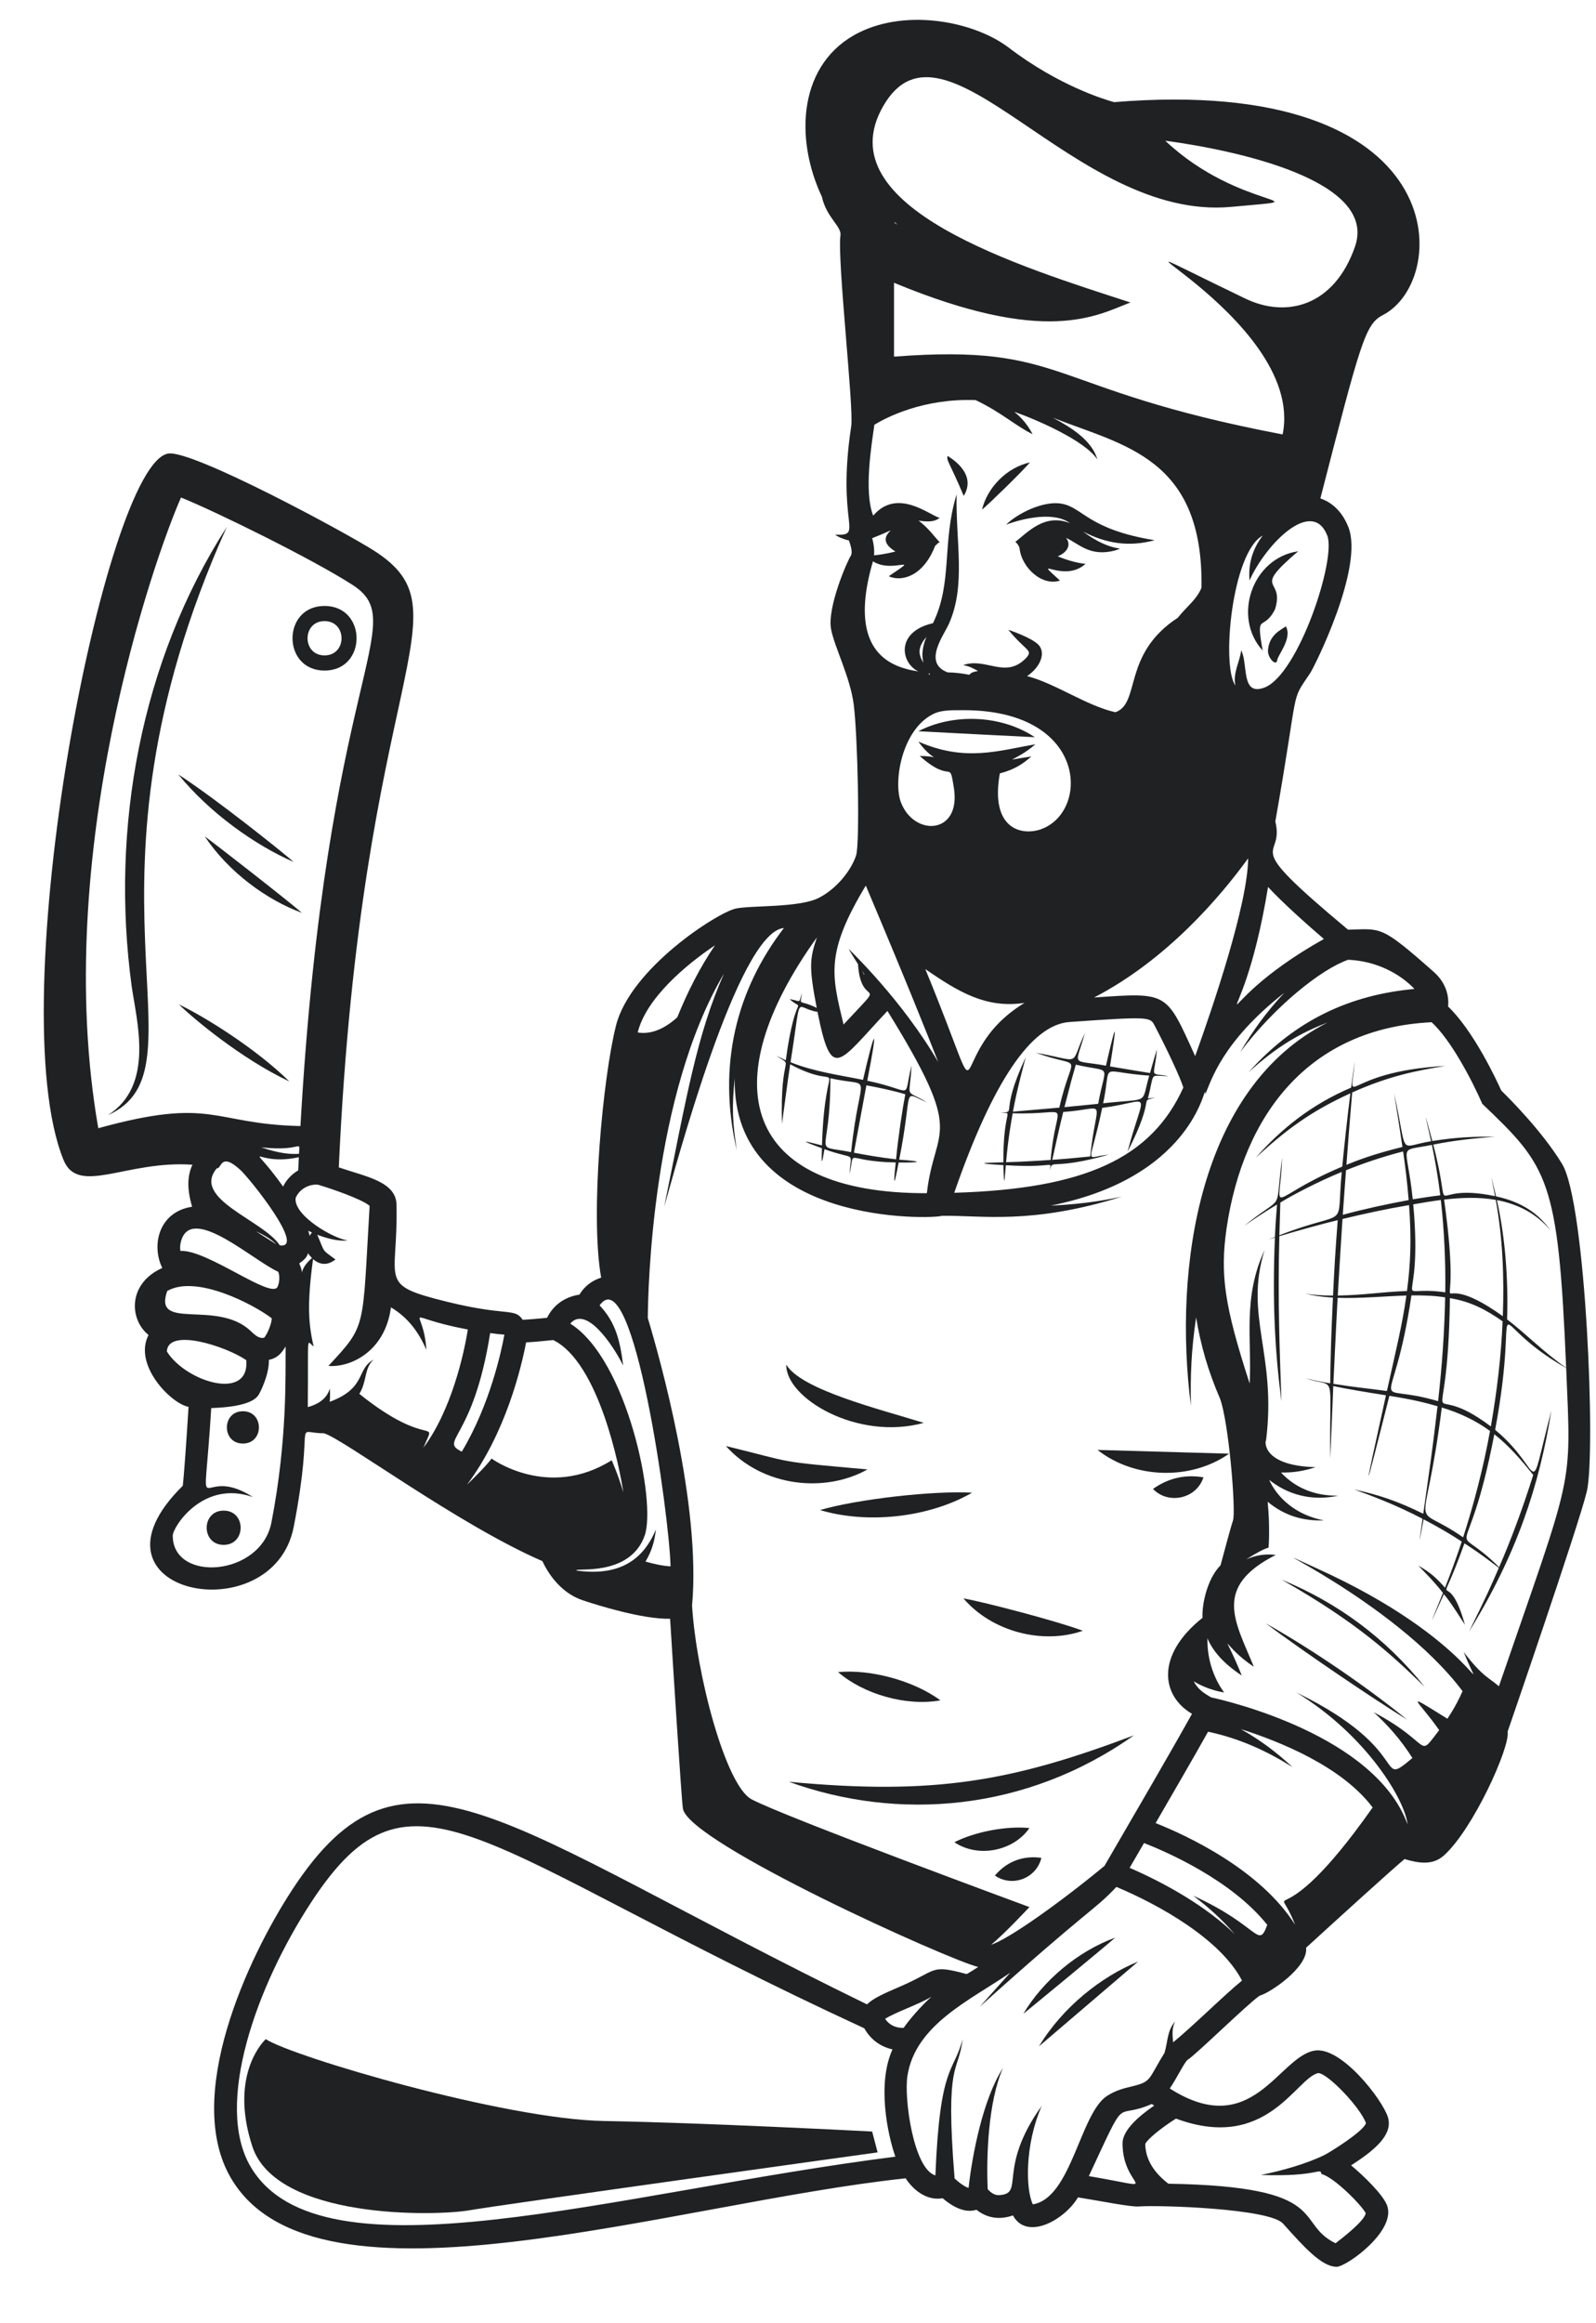 <?xml version="1.0" encoding="UTF-8" standalone="no"?><svg xmlns="http://www.w3.org/2000/svg" xmlns:xlink="http://www.w3.org/1999/xlink" fill="#1f2122" height="924.3" preserveAspectRatio="xMidYMid meet" version="1" viewBox="174.7 45.1 635.5 924.3" width="635.5" zoomAndPan="magnify"><g id="change1_1"><path d="M292.275,523.448c0-0.067-0.023-0.129-0.031-0.206 C292.306,523.729,292.262,523.351,292.275,523.448z" fill="inherit"/><path d="M772.485,479.013c-1.955-4.336-11.037-23.752-21.179-33.442 c0.393-3.895-0.613-9.291-5.748-13.81 c-21.208-18.72-20.671-17.077-34.086-16.756 c-44.674-37.229-24.97-26.724-28.959-43.06 c9.863-55.893,5.706-46.751,13.951-59.147 c1.635-2.452,21.479-42.057,15.118-58.021 c-2.912-7.307-7.659-10.164-11.131-11.374 c16.003-62.1,17.836-69.326,24.826-72.906 c27.385-14.029,28.656-95.837-106.982-84.757 c-3.636-0.991-22.029-6.517-41.89-21.648 c-13.619-10.374-40.286-15.641-59.621-6.064 c-24.08,11.928-25.938,41.797-14.805,65.395 c1.744,8.11,7.877,11.809,7.386,15.261c-1.365,9.549,5.377,68.709,4.276,75.962 c-6.005,39.716,5.453,43.665-6.416,43.192c1.419,1.028,3.703,1.941,5.477,2.284 c0.063,0.196,1.751,4.266,0.844,5.964c-1.696,2.666-9.55,20.919-7.915,29.423 c1.377,7.158,7.568,18.879,9.005,29.893c1.577,12.103,2.532,55.029,0.947,60.067 c-1.931,5.799-7.419,12.964-14.66,16.782c-7.827,4.133-27.322,3.002-33.324,4.365 c-7.358,1.673-41.86,23.768-47.619,46.534 c-5.196,20.536-10.405,75.118-5.91,100.301c-3.063,0.945-6.355,2.954-8.658,6.765 c-4.257,0.601-9.832,2.989-12.888,9.218c-3.708,0.371-7.514,0.687-9.703,0.778 c-3.242-4.88-6.179-1.268-29.979-7.135c-28.242-6.962-19.547-7.581-20.257-38.698 c-0.216-9.223-12.38-11.151-22.982-14.799 c8.986-197.625,52.415-220.703,14.131-245.315 c-11.055-7.106-72.511-40.303-82.079-38.701 c-25.255,4.208-66.99,218.782-41.655,281.067 c5.822,14.369,25.091,0.045,51.322,1.889c-1.644,3.58-2.561,8.484-0.13,16.716 c-13.379,2.05-16.296,15.437-11.866,24.369 c-13.827,6.174-13.205,20.473-5.477,26.663 c-6.205,11.851,8.936,27.33,15.926,28.588c-0.813,13.259-1.824,27.491-2.305,31.415 c-43.609,42.909,35.93,58.794,44.184,16.328 c8.707-44.81-0.9-37.31,12.044-37.226 c7.525,2.102,53.275,36.256,86.968,50.867c1.803,3.886,6.725,12.469,16.098,15.592 c6.12,2.041,23.854,7.568,34.76,7.346c1.111,17.839,4.493,71.598,5.097,75.513 c2.088,13.616,107.002,60.707,117.586,63.018c-0.2,0.13-4.268,2.784-4.65,2.817 c-14.83-3.952-11.147-1.548-27.023,5.237c-5.889,2.517-10.145,4.431-12.624,6.84 c-146.626-71.526-184.363-113.474-228.783-45.717 c-18.002,27.462-43.412,82.555-24.462,114.852 c33.809,57.618,175.882,9.892,268.645,0.076c3.38,5.166,8.839,8.986,14.729,7.924 c3.747,3.199,8.78,6.12,13.461,4.583c4.064,3.217,8.944,4.178,14.539,2.249 c5.53,10.2,20.552,1.807,25.894-7.181c8.784,1.4,21.084,3.904,24.324,3.616 c7.98-0.609,51.946,0.805,57.314,6.806c8.408,9.385,15.405,17.194,21.359,17.193 c3.935,0,24.352-14.607,19.93-24.78c-1.789-4.114-8.679-10.997-14.175-15.572 c9.032-5.811,16.823-12.07,14.666-19.135 c-2.129-6.973-18.718-28.481-29.341-26.502 c-14.382,2.664-24.741,35.949-57.53,15.052c2.583-3.719,5.701-10.181,7.008-11.32 c3.603-2.283,24.319-22.655,28.812-25.625c3.99-1.007,19.407-11.333,18.462-19.061 c13.793-12.613,33.803-30.761,39.19-35.273 c5.458,1.583,11.07,2.662,15.641-1.401 c11.642-10.344,26.559-43.381,25.409-49.309c0,0,28.218-81.798,31.531-95.524 c3.643-15.092-0.331-114.693-9.831-130.338 C788.856,495.285,775.616,482.063,772.485,479.013z M739.516,438.496 c-0.107,0.004-0.126-0.066-0.193-0.17L739.516,438.496z M701.853,418.702 c-51.548,28.908-33.312,47.255-22.248-20.69 C685.784,404.617,694.986,412.815,701.853,418.702z M586.988,341.226 c-14.887,2.579-27.985,7.086-46.596-1.056c7.576,10.595,12.45,5.718,0.516,5.718 c13.14,11.593,11.711,0.739,13.613,12.717 c2.976,18.691-16.044,19.533-21.189,5.46 c-2.885-8.186,0.432-28.467,12.823-34.806c3.443-1.761,7.57-1.55,11.434-1.587 c50.252-0.478,51.222,40.345,31.636,47.355 c-7.579,2.713-20.388,0.094-16.407-22.201c6.273-1.631,9.578-4.157,12.55-6.741 C572.313,347.937,578.542,348.503,586.988,341.226z M582.65,444.133 c-34.044,20.579-11.622,54.226-39.515-13.472 C556.569,439.966,567.512,446.404,582.65,444.133z M600.541,451.736 c31.919-2.25,32.11-2.005,33.884,1.364c4.719,8.962,10.403,21.023,11.461,24.721 c-12.727,28.094-39.19,40.322-91.222,41.865 C569.915,475.672,585.348,452.803,600.541,451.736z M610.358,441.979 c28.865-14.976,50.054-39.827,61.339-55.371 c-0.166,18.235-13.89,58.678-21.103,78.701 C638.913,439.586,639.9,439.977,610.358,441.979z M703.177,258.125 c3.758,9.433-11.572,55.492-24.987,60.536c-9.527,3.601-6.404-9.475-9.281-14.788 c-0.443,4.272-3.397,9.008-2.303,13.983c-5.705-7.941-1.287-53.131,10.887-59.652 c-3.926,5.113-5.819,10.999-5.265,17.849 C678.93,261.257,697.185,243.08,703.177,258.125z M526.393,87.293 c24.332-42.208,75.894,45.931,138.591,40.115 c38.973-3.615,3.548,1.858-26.295-26.32 c27.655,3.709,84.74,15.659,75.558,42.114 c-8.219,23.687-27.311,28.746-44.031,20.531 c-79.953-38.49,24.954,6.598,15.202,54.222 c-95.407-18.147-85.165-36.205-154.735-30.963v-29.38 c60.708,25.14,80.594,13.034,94.127,7.84 C581.554,151.346,503.115,127.67,526.393,87.293z M530.883,133.773 c0.089-0.413-0.182-0.453,1.253,0.721 C531.719,134.253,531.301,134.014,530.883,133.773z M531.248,264.513 c-1.006,0.294-4.392,1.152-8.521,1.539c0.22-2.526-0.233-5.03-0.743-6.821 C538.705,252.623,519.917,257.847,531.248,264.513z M522.294,268.444 c7.885,5.079,19.877-3.27,6.277,5.935c5.168,2.344,13.804-0.001,18.464-12.059 c1.753-1.659,1.336-1.421,2.001-1.293c-1.74-1.726-4.765-6.057-8.595-8.768 c5.381,0.755,6.773-0.007,8.438-1.088c-4.108-1.1-16.904-12.141-26.482-0.906 c-3.77-9.396-0.682-28.159,0.475-36.175c4.661-2.837,19.38-10.559,40.283-9.804 c9.941,4.651,16.506,10.659,22.73,13.562c-2.754-5.117-5.683-7.542-7.308-8.9 c8.472,2.96,28.191,11.402,33.101,19.009c-2.148-7.562-10.289-12.71-17.71-16.651 c28.104,11.095,59.968,15.832,59.147,67.655c-1.969,4.764-5.561,7.099-9.447,11.937 c-22.22,14.487-14.692,34.099-24.836,37.578 c-11.437-2.519-23.885-11.476-35.174-14.37c4.675-3.09,7.348-8.285,5.102-11.764 c-1.721-2.729-9.54-5.635-12.561-6.669c6.961,8.521,9.916,7.943,7.218,11.085 c-8.266,8.768-15.964-0.209-25.145,2.945c2.797,0.634,3.449,1.101,5.872,2.356 c-1.43,0.285-2.809,0.55-3.456,1.521c-2.828-0.539-5.794-0.929-8.666-0.961 c-10.035-3.82-1.469-14.737,0.569-19.419 c6.787-15.367,2.627-32.403,3.017-51.4c-5.939,19.285-1.501,35.139-9.416,51.25 c-17.843,4.068-11.375,20.822-1.554,19.954c0.519,0.565,0.584,0.375-0.093,0.59 C546.739,310.472,507.795,317.96,522.294,268.444z M542.38,308.749 c-2.468-3.815-1.854-6.621,1.218-10.262 C542.226,301.788,541.487,305.278,542.38,308.749z M519.443,397.456 c16.257,38.43,24.98,60.3,28.842,70.216 c-14.555-24.894-34.798-44.064-35.697-45.082c0.46,0.916,2.662,4.398,3.756,6.146 c1.151,18.781,12.932,3.907-5.754,24.003 C505.841,433.042,503.252,424.313,519.443,397.456z M518.78,432.596 c-0.037,0.476,0.245,0.874-0.804-1.267 C518.238,431.741,518.503,432.162,518.78,432.596z M499.904,446.117 c-7.29-3.576-6.723-0.456-5.82-5.916c-1.591,4.567-0.188,3.155-4.986,2.431 c6.497,5.849,2.395-4.72-1.509,24.349c0,0-3.75-1.808-3.756-1.811 c7.434,4.988,1.361-2.162,2.236,27.059c0.871-6.087,2.226-17.034,3.269-23.672 c23.284,12.481,13.868-8.112,12.66,32.283c-6.189-1.582-10.627-2.761-0.032,1.121 c-0.204,6.859-0.041,6.704,1.029,0.377c12.899,4.672,10.427,0.3,10.042,9.81 c2.215-10.548-2.383-4.883,18.332-4.525c-1.032,9.526-0.701,9.936,1.152,0.017 c8.753,0.106,10.444-0.432,0.222-1.13c5.822-29.242,0.672-27.144,11.142-22.777 c-9.355-5.592-6.924-0.704-6.233-14.708c-3.56,14.302,1.706,10.088-17.622,6.069 c4.754-24.33,2.787-19.935-1.688-0.347c-8.698-1.767-19.501-3.222-28.871-7.017 c4.65-29.102,1.294-21.433,10.741-20.04c5.654,28.184,8.208,20.482,27.849-0.357 c31.652,51.142,18.821,45.056,15.697,72.52 c-73.306,0.169-85.574-43.67-43.775-101.781 C497.125,426.55,496.724,429.643,499.904,446.117z M513.594,503.513 c-16.264-3.244-8.15,2.948-8.257-29.41 C523.107,478.173,517.14,469.681,513.594,503.513z M519.679,476.927 c5.074,0.936,10.573,2.079,15.492,3.567c-1.13,5.842-2.744,16.344-3.676,25.879 c-7.039-0.843-11.662-1.664-16.783-2.644 C514.713,503.729,519.679,476.929,519.679,476.927z M459.4,421.212 c-5.935,8.696-10.885,18.43-15.017,28.648c-6.642,6.054-12.2,6.648-15.76,6.031 C431.967,442.29,447.839,428.958,459.4,421.212z M322.334,525.35 c-0.042-0.046-0.086-0.115-0.118-0.181 C322.485,525.44,322.382,525.453,322.334,525.35z M213.836,493.995 c-18.974-108.695,22.088-226.434,32.942-250.949 c14.051,5.671,52.273,24.472,68.26,34.75 c23.737,15.258-10.429,34.644-20.704,215.339 C258.915,492.346,259.877,481.295,213.836,493.995z M293.75,504.181 c-3.493,0.213-7.724-0.102-15.061-2.591 C295.292,503.507,294.045,498.085,293.75,504.181z M247.179,537.795 c5.017-12.555,28.604,9.007,38.274,13.296c0.544,0.898,0.771,3.927-0.237,6.009 c-2.448,5.106-28.311-15.03-38.69-14.265 C246.306,541.408,246.409,539.716,247.179,537.795z M276.653,535.05 c2.96,1.299,5.809,2.92,8.106,5.155 C284.733,540.189,277.033,535.288,276.653,535.05z M241.293,558.749 c11.558-6.655,34.414,5.378,41.606,10.862c0.052,1.802-1.631,6.16-3.011,7.729 c-2.046,0.506-3.751-1.125-5.402-2.686 C261.042,561.936,235.472,574.956,241.293,558.749z M241.139,582.821 c0.407-9.622,23.694-2.003,31.607,3.445 C274.241,602.811,248.63,594.877,241.139,582.821z M282.773,650.87 c-4.188,21.534-39.293,23.995-39.293,5.22c0-3.335,11.996-22.393,31.961-15.324 c-22.672-14.539-19.802,16.575-16.63-35.424 c16.287-0.527,18.399-4.378,19.138-5.733c0.227-0.415,3.974-7.396,3.811-13.441 c3.273-0.692,4.932-2.435,6.672-5.361 C288.329,592.06,289.169,617.961,282.773,650.87z M286.117,540.598 c-6.601-10.07-35.366-18.458-25.063-30.681c1.915,0.419,1.279-6.754,9.382,0.705 C274.189,514.076,296.725,542.152,286.117,540.598z M287.431,517.209 c-14.519-20.31-11.952-7.634,6.254-11.684c-0.118,2.479-0.195,4.267-0.235,5.243 C290.973,512.204,288.706,514.503,287.431,517.209z M293.862,547.767 c5.716-3.782,1.634-5.664,5.062-2.126 C292.397,551.266,296.644,554.368,293.862,547.767z M297.431,534.803 c2.317,1.146,1.381,0.198,0.577,2.044 C297.863,536.215,297.68,535.542,297.431,534.803z M317.797,599.698 c3.164-5.322,1.822-10.12,5.639-13.611c-6.98,3.788-2.649,11.28-17.454,16.769 c0.3-2.778,0.032-5.298,0.032-5.298c-1.277,4.745-5.893,6.649-8.754,7.388 c0.273-30.096-0.66-26.348,2.318-24.092c-1.883-8.358-2.802-16.065-0.222-34.794 c2.574,2.314,5.761,2.697,8.918,0.149c-5.666-4.193-4.041-2.404-7.245-9.835 c3.583,1.367,8.372,2.737,12.156,2.255c-5.317-0.494-21.736-9.826-20.761-16.925 c2.456-5.404,8.377-5.623,9.487-5.055c4.188,1.249,16.617,5.406,19.974,8.228 c-2.966,49.426-0.976,47.071-16.409,63.685 c8.815,0.724,22.604-5.768,24.887-23.29c6.649,3.904,11.15,9.889,14.112,16.938 c-1.081-18.262-11.206-13.275,16.503-8.143 c-1.463,9.462-6.523,32.21-17.681,47.048 C348.744,608.224,346.142,622.431,317.797,599.698z M369.873,575.505 c2.494,0.34,4.472,0.55,5.668,0.623c-1.216,6.657-5.771,27.922-16.965,46.557 C349.309,618.087,363.098,618.328,369.873,575.505z M370.429,625.426 c-1.598,2.303-6.414,7.158-9.789,10.413 c15.485-20.608,21.67-46.814,23.545-56.636c2.307-0.113,5.704-0.384,10.795-0.925 c18.225,8.933,26.514,51.036,27.92,60.61 c-1.927-6.737-4.635-12.78-4.635-12.78 C392.948,641.955,370.429,625.426,370.429,625.426z M431.722,666.411 c2.498-4.151,3.638-8.092,4.144-12.773c-5.851,14.143-16.984,18.377-31.598,16.35 c-1.445-1.347,21.183,2.883,27.128-13.896 c4.744-13.396-6.991-70.201-29.631-84.356c6.213-7.269,16.763,8.025,21.07,16.673 c-1.182-9.472-2.843-17.038-9.389-23.928 c13.524-19.061,27.837,84.265,28.256,103.842 C438.354,668.15,434.476,667.206,431.722,666.411z M473.901,760.971 c-10.305-5.591-21.934-49.692-23.637-77.017 c3.659-40.087-12.859-98.625-17.62-114.424 c0.073-11.289,1.657-88.66,30.343-137.058 c-10.806,24.291-14.897,48.831-23.807,92.761 c4.315-14.867,29.296-109.475,47.669-110.9 c-18.8,24.422-26.682,54.566-18.777,88.428 c-1.635-10.881-2.058-17.036-0.8-28.702 c-1.249,58.968,79.342,56.086,82.431,54.787 c15.941-0.27,35.293,3.683,71.644-7.609c-3.798,0.764-13.432,2.93-28.25,3.538 c59.837-11.887,61.525-52.097,61.525-44.291 c2.219-4.885,6.37-20.702,31.456-40.356c-7.453,7.99-12.326,14.879-17.557,23.585 c13.974-18.52,32.438-33.091,42.998-36.743 c11.333,0.478,20.765,5.656,26.388,11.608 c-25.714,2.367-47.522,12.4-66.06,33.173 c11.352-10.394,21.07-15.863,31.453-19.792 c-51.167,25.822-61.466,97.328-54.406,152.475 c-0.231-12.339,0.122-21.829,2.072-35.179 c1.86,11.203,4.734,21.27,9.529,32.323c3.454,9.234,6.414,44.699,5.167,48.452 c-0.823,2.472-3.319,11.71-4.963,17.861c-5.594,5.646-7.502,16.336-7.169,20.891 c-18.798,14.964-16.387,31.108-4.19,38.21 c-8.819,15.819-22.415,39.088-34.861,60.512 c-17.224,14.232-38.153,29.197-45.131,31.355 c5.219-4.216,15.25-14.978,15.25-14.978S486.279,767.687,473.901,760.971z M274.47,907.156c-14.543-24.782,2.364-71.963,24.227-105.312 c40.244-61.386,65.431-21.077,220.146,50.269 c2.863,5.1,7.176,7.489,11.232,8.402c-6.152,13.487-2.068,33.532,1.138,42.684 C419.84,917.285,302.265,954.522,274.47,907.156z M534.524,851.951 c-2.024,0.07-5.215-0.41-7.38-3.599c3.97-2.573,13.312-5.689,18.475-8.806 C541.66,842.998,536.61,848.857,534.524,851.951z M621.672,897.884 c0,18.608,18.156,18.414-13.419,13.045c16.028-34.384,9.399-21.829,25.05-28.69 c0.334,0.209,0.664,0.417,0.991,0.624 C627.662,887.399,621.672,892.883,621.672,897.884z M642.952,888.045 c36.181,13.416,47.753-16.165,56.64-18.123 c3.878,0.127,16.862,13.798,19.012,19.947 c-1.125,3.427-14.74,11.804-16.55,12.667c-7.086,3.485-17.075,6.316-25.315,7.929 c23.154,0.831,23.647-3.217,24.124-0.375c5.151,1.29,16.231,12.652,17.631,15.583 c-0.357,3.059-9.645,10.161-12.004,11.968 c-16.72-8.065-0.873-22.588-66.554-23.689c-6.025-4.605-9.122-9.915-9.214-15.805 C631.544,896.261,637.029,891.766,642.952,888.045z M641.814,857.703 c-0.437-4.371-0.256-5.974,0.769-8.304c-3.239,3.844-2.794,7.85-4.205,12.528 c-6.615,10.572-4.913,11.384-13.081,13.333c-2.954,0.704-6.302,1.503-9.769,3.744 c-10.792,6.973-14.196,40.692-29.572,43.158 c-2.824-5.709-3.304-23.555,3.542-39.191 c-18.087,25.295-6.413,35.025-17.056,35.528c-2.186,0.12-3.961-1.796-4.455-2.385 c-0.592-12.671,0.151-34.838,6.095-48.223 c-7.971,12.374-12.219,34.347-13.717,47.731c-1.264-0.317-3.687-1.962-5.565-3.792 c-3.851-47.677,1.542-41.493,3.195-55.389 c-3.529,13.604-9.044,9.569-10.833,54.214 c-8.704-2.568-12.5-30.425-11.167-39.42 c3.076-20.754,25.605-30.545,40.981-41.265l-12.164,13.573 c44.994-40.408,44.849-37.619,54.425-47.68 c17.068,7.147,41.491,20.821,50.01,37.274 C662.394,838.658,650.002,851.016,641.814,857.703z M675.052,839.31 c0.224-0.009,0.455-0.032,0.691-0.073 C675.545,839.278,675.31,839.303,675.052,839.31z M649.817,799.363 c6.452,4.884,11.301,9.285,16.602,15.386 c-11.282-11.057-27.538-20.251-41.919-26.479l5.734-9.869 c9.223,3.602,34.867,14.783,49.069,32.558 C675.611,820.915,676.273,811.329,649.817,799.363z M690.405,810.953 c-14.07-22.227-43.592-35.73-55.563-40.485 c5.062-8.71,15.993-27.573,20.887-36.353 c12.752,2.698,23.6,7.792,33.614,14.07 c-6.313-5.791-12.198-10.386-20.543-15.1 c15.651,4.962,40.279,14.926,52.458,31.172 C682.24,819.747,682.018,789.496,690.405,810.953z M770.745,522.595 c8.194,1.546,15.647,5.217,21.324,12.041c-4.615-6.504-11.141-11.236-21.66-13.527 c-2.718-11.142-2.005-8.413-0.405-0.084 c-28.849-6.029-16.056,12.297-24.607-20.507 c8.658-1.732,15.807-2.422,24.586-3.178c-8.685,0.013-14.788,0.159-24.964,1.75 c-4.04-15.023-2.696-9.818-0.485,0.079c-13.453,2.145-9.051,6.83-14.738-19.172 c1.596,10.097,1.965,12.119,3.336,21.456 c-12.229,2.996-18.632,5.618-22.306,7.121c1.003-13.635,0.632-8.645,2.284-28.798 c14.608-6.558,25.68-8.716,37.097-10.556 c-41.884,2.244-37.738,18.564-36.087-1.871c-1.136,8.185-0.768,5.476-1.425,10.496 c-15.754,6.703-27.758,16.321-37.962,27.867 c11.937-10.929,21.544-18.256,37.668-25.606 c-1.251,9.674-2.591,22.474-3.241,29.159 c-30.836,12.944-24.937,20.847-23.896-3.616 c-3.186,23.46,1.581,13.623-15.181,27.238c3.663-2.496,7.121-4.953,13.106-8.529 c-0.363,4.365-0.657,8.534-0.838,12.908c-3.31,1.282-3.448,1.255-0.008,0.22 c-1.035,25.24-0.073,44.563,2.603,65.233 c-0.689-19.644-1.517-40.35-0.831-65.767c8.299-2.502,17.347-4.941,23.243-6.38 c-1.031,13.555-1.291,17.964-1.866,30.017c-4.951,0.012-6.993-0.259-10.984-0.72 c3.054,0.603,5.156,1.144,10.948,1.502c-0.665,14.057-0.903,21.372-1.092,34.13 c-3.258-0.534-5.454-0.96-9.857-1.994c12.888,4.216,9.344-3.945,9.888,31.967 c0.653-15.464,1.193-28.901,1.193-28.901c5.498,1.234,15.086,2.76,20.977,3.681 c-9.397,42.592-9.43,42.884,1.367,0.217c9.601,1.527,14.188,2.719,19.167,4.142 c-2.116,18.099-3.008,23.875-5.683,42.781c-10.398-5.102-17.509-7.447-27.532-9.677 c6.24,2.292,15.958,5.777,27.25,11.675c-1.489,10.515-1.741,11.792,0.409,0.212 c6.506,3.421,10.936,6.067,15.198,8.858c-2.009,6.091-4.323,12.413-6.666,18.356 c-3.118-3.56-5.713-6.05-10.617-8.782c2.02,2.102,6.399,6.44,9.794,10.859 c-4.378,10.92-7.14,17.129,0.374,0.474c1.986,2.443,3.275,4.234,8.377,12.185 c-7.319-26.247-11.964,0.391-0.187-32.387c3.42,2.235,5.773,3.732,13.695,9.731 c-3.689,8.452-4.19,9.79-11.878,25.401 c18.978-30.72,27.966-57.99,32.795-87.954 c-9.934,37.876-2.414,24.157-22.388,7.662 c10.918-58.521-7.06-44.629,28.281-24.596 c2.032,48.891,3.208,39.548-26.788,126.632 c-4.236-3.711-6.216-3.536-14.022-13.623c9.523,23.552,5.042-4.64-58.683-33.393 c-32.507-14.782,30.529,12.091,58.233,48.948c-0.974,2.26-2.906,6.278-6.029,10.972 c-18.456-11.447-11.859-7.686-3.265,4.536c-9.15,11.786-2.092,5.581-26.068-7.121 c5.677,5.232,10.619,10.694,15.397,18.216 c-15.076,12.61,1.369-2.944-46.206-26.091 c28.365,17.37,43.349,43.151,44.266,52.493 c-12.861-35.432-71.865-49.154-78.18-50.526 c-2.74-1.535-5.524-3.39-6.928-6.388c3.995,2.511,8.943,3.965,12.107,4.421 c0,0-7.021-8.468-6.655-21.543c2.524,6.206,8.102,11.164,13.669,14.833 c-8.335-20.43-8.058-11.975,4.776-3.519 c-7.319-17.94-16.589-31.663,8.744-44.475c-4.142-0.55-7.931,0.094-11.752,1.744 c3.453-2.184,6.846-4.103,8.88-4.666c0,0,0.674-7.909-0.361-18.242 c7.019,5.826,14.608,7.704,22.403,7.407c-10.793-2.04-18.387-8.592-21.807-16.137 c7.398,5.924,17.016,8.61,27.534,6.296c-9.674,0.203-17.4-3.377-22.817-9.199 c4.992,0.093,9.101-0.609,13.8-2.126c-21.706-0.567-20.161-10.718-19.755-10.64 c4.314-34.233-8.763-49.447-0.607-75.684c-8.805,18.966-4.965,36.004-5.918,53.046 c-10.205-31.352-11.765-43.565-9.225-61.55 c6.717-45.918,33.165-79.86,81.682-82.212 c7.678,7.04,16.033,22.97,20.181,32.479 c26.322,25.076,30.256,29.804,33.389,104.993 c-8.461-5.739-16.195-13.672-23.524-19.241 C775.294,554.448,774.146,537.921,770.745,522.595z M709.258,530.113 c9.315-2.233,16.695-3.852,26.499-5.531c1.025,13.86,0.594,23.212-0.817,34.174 c-10.539,0.409-16.883,1.627-27.565,1.815 C707.698,554.881,708.756,537.573,709.258,530.113z M684.125,536.583 c0.027-1.007,0.307-11.039,0.38-13.012c4.894-3.009,14.864-8.249,24.454-12.18 C706.661,535.641,712.706,525.526,684.125,536.583z M737.427,524.291 c3.678-0.65,7.359-1.269,10.988-1.74c1.249,11.042,1.957,23.969,1.763,36.736 C727.733,556.052,741.578,569.403,737.427,524.291z M737.232,522.29 c-2.358-23.039-6.495-18.799,7.623-21.661c1.192,5.594,2.503,13.19,3.34,20.065 C744.559,521.119,740.887,521.691,737.232,522.29z M735.603,522.588 c-8.538,1.566-18.013,3.615-26.232,5.861c0.592-8.667,0.84-11.569,1.299-17.742 c7.062-2.817,14.23-5.268,22.722-7.477 C734.31,509.537,735.024,515.435,735.603,522.588z M734.704,560.565 c-1.679,11.995-4.251,22.079-7.764,37.998c-7.726-1.083-11.538-1.311-21.313-2.858 c0.044-1.007,1.132-24.207,1.697-34.239 C715.765,561.81,726.995,560.78,734.704,560.565z M736.705,560.523 c4.382-0.065,9.145,0.073,13.428,0.773c-0.292,14.096-1.249,27.404-2.807,41.3 C718.989,594.207,729.242,611.13,736.705,560.523z M748.794,605.11 c7.086,2.182,13.294,5.033,19.21,9.349c-2.643,14.603-6.47,29.191-10.711,42.323 C735.386,641.464,741.973,659.815,748.794,605.11z M769.714,615.754 c5.927,4.658,10.782,10.311,15.489,16.189c-4.066,13.026-9.002,26.215-13.585,36.71 C750.892,648.066,758.673,673.11,769.714,615.754z M768.327,612.654 c-28.809-21.766-17.104,12.572-16.296-51.06 c8.217,1.359,14.364,4.571,20.988,9.236 C772.422,584.879,770.732,598.916,768.327,612.654z M749.711,522.395 c6.726-0.805,13.843-1.079,20.574,0.123c2.801,15.21,3.37,30.873,2.813,46.279 C739.517,544.645,758.409,583.883,749.711,522.395z" fill="inherit"/><path d="M542.529,611.224c-17.614-5.454-48.713-13.119-54.746-23.151 C487.464,601.317,516.071,618.502,542.529,611.224z" fill="inherit"/><path d="M520.124,629.749c-37.535-3.347-27.863-2.337-56.384-9.304 C478.496,636.867,503.364,639.192,520.124,629.749z" fill="inherit"/><path d="M561.776,639.012c-15.16-0.887-45.593,2.536-60.547,6.902 C519.509,651.423,543.981,649.225,561.776,639.012z" fill="inherit"/><path d="M605.864,693.949c-9.578-3.657-39.643-11.546-47.516-12.862 C569.678,694.342,589.889,699.535,605.864,693.949z" fill="inherit"/><path d="M664.107,623.487c-0.203-0.009-52.199-1.491-52.405-1.493 C626.344,633.526,648.771,634.241,664.107,623.487z" fill="inherit"/><path d="M633.798,637.516c6.088,6.357,17.341,3.971,20.091-4.617 C647.185,631.769,640.399,632.84,633.798,637.516z" fill="inherit"/><path d="M508.417,710.398c10.038,8.695,26.965,13.705,40.737,11.237 C538.327,713.633,520.995,709.183,508.417,710.398z" fill="inherit"/><path d="M488.83,754.033c43.248,15.681,94.28,12.006,137.348-18.467 C577.815,753.793,547.076,759.509,488.83,754.033z" fill="inherit"/><path d="M584.599,772.44c-9.135-0.936-21.804,1.511-29.881,5.65 C564.276,784.504,578.328,781.537,584.599,772.44z" fill="inherit"/><path d="M589.354,784.304c-6.615-0.933-13.266,0.899-18.504,7.029 C577.788,796.167,587.424,792.415,589.354,784.304z" fill="inherit"/><path d="M677.477,303.955c-2.841-15.945,0.111-7.047,4.921-16.434 c4.068-13.034-9.93-6.78,9.219-23.086 C673.202,267.105,665.346,290.699,677.477,303.955z" fill="inherit"/><path d="M679.61,303.613c-0.364,2.972,3.01,6.621,3.607,4.412 c-0.016-2.02,6.219-8.835,3.481-13.721 C684.978,295.65,680.159,297.515,679.61,303.613z" fill="inherit"/><path d="M540.362,336.05c0.197,0.016,45.198,2.343,46.395,2.366 C572.787,329.176,553.668,329.102,540.362,336.05z" fill="inherit"/><path d="M584.83,229.075c-9.328,2.034-17.056,10.123-19.109,18.805 C568.845,245.286,581.697,232.737,584.83,229.075z" fill="inherit"/><path d="M600.741,253.252c-9.926-3.953-16.541,3.348-21.588,7.327 c-0.727-0.05,0.638,0.315,1.478,2.408c0.741,7.909,8.922,15.46,16.14,13.115 c-11.9-10.848,1.174,1.444,10.153-6.64c-2.496-0.283-6.288-1.023-11.058-3.019 c3.974-1.613,5.459-4.7,3.296-7.333c5.215,2.331,9.412,7.625,19.487,5.027 c5.252-1.905-0.76,1.448-12.693-7.547c8.966,4.688,18.154,6.273,28.487,3.445 c-26.432-4.281-28.495-12.974-36.966-14.515 c-7.253-1.343-17.664,3.864-22.151,8.326 C582.571,251.155,594.5,248.617,600.741,253.252z" fill="inherit"/><path d="M558.438,242.413c5.71-9.317-6.253-15.705-6.412-15.901 C551.472,228.428,552.615,228.606,558.438,242.413z" fill="inherit"/><path d="M265.009,254.76c-34.285,53.403-46.42,120.025-37.876,182.755 c2.097,14.47,9.055,39.515-9.468,51.29 C258.938,470.429,200.03,399.229,265.009,254.76z" fill="inherit"/><path d="M303.928,311.903c17.011,0,16.993-25.709,0-25.709 C286.927,286.194,286.922,311.903,303.928,311.903z M303.928,292.227 c9.027,0,9.018,13.644,0,13.644C294.901,305.871,294.909,292.227,303.928,292.227z" fill="inherit"/><path d="M271.417,606.605c-8.499,0-8.51,12.853,0,12.853 C279.915,619.459,279.923,606.605,271.417,606.605z" fill="inherit"/><path d="M263.756,646.141c-9.004,0-9.023,13.626,0,13.626 C272.768,659.767,272.774,646.141,263.756,646.141z" fill="inherit"/><path d="M741.971,716.235c-15.769-19.649-34.825-33.514-56.978-42.634 C715.384,690.875,728.352,703.094,741.971,716.235z" fill="inherit"/><path d="M734.986,729.329c-15.011-12.291-37.487-27.818-56.302-38.345 C693.617,702.17,721.247,720.856,734.986,729.329z" fill="inherit"/><path d="M631.773,482.132c2.858-10.925,0.24-8.892,8.255-8.85 c-8.128-1.432-5.701,1.112-4.644-10.665c-1.81,5.811-1.732,5.913-2.767,9.419 c-1.006-0.165-11.824-1.903-15.941-2.636c2.899-18.175,2.599-18.552-1.604-0.29 c-14.049-2.57-12.304,0.861-8.385-12.971 c-6.298,13.511-0.618,11.17-19.52,7.848c19.584,6.975,14.652-1.571,9.336,21.816 c0,0-16.594,1.434-18.462,1.596c1.579-8.787,4.413-19.071,5.101-21.684 c-10.854,23.237-3.154,21.481-10.035,22.137c5.584,0.282,1.003-2.157,1.113,19.704 c-8.409,0.207-11.835,0.423,0.013,1.111c0.307,10.406,0.44,5.897,0.97,0.058 c20.295,1.196,17.816-2.122,17.557,2.042c1.102-4.847,0.212,0.267,23.404-6.251 c-10.051,0.92-7.629,5.488-2.586-18.605c20.504-2.732,16.896-8.398,10.075,17.482 c11.812-23.183,4.116-19.821,11.034-21.553 C634.31,481.879,632.15,482.091,631.773,482.132z M593.061,506.606 c-1.065,0.066-9.584,0.695-17.753,0.92c0.81-9.522,2.143-16.755,2.618-19.473 C602.846,488.854,595.181,481.237,593.061,506.606z M608.805,505.235 c-3.451,0.372-11.385,1.09-15.11,1.333c0.664-2.954,2.734-12.501,4.363-19.033 C616.381,486.246,611.326,480.97,608.805,505.235z M611.977,484.288 c-1.717,0.182-13.056,1.291-13.434,1.326c3.651-14.21,2.053-7.926,4.528-16.919 C617.97,472.149,614.981,467.623,611.977,484.288z M613.965,484.071 c3.578-17.069-2.38-12.392,18.351-11.006 C628.88,484.833,632.995,481.956,613.965,484.071z" fill="inherit"/><path d="M582.169,846.345c1.293-0.997,32.793-26.921,36.603-30.308 C603.756,821.511,590.038,833.158,582.169,846.345z" fill="inherit"/><path d="M588.417,859.276c0.002-0.001,39.454-33.699,39.454-33.699 C613.298,831.5,597.9,843.597,588.417,859.276z" fill="inherit"/><path d="M415.233,889.003c-39.546-0.67-123.662-25.47-134.721-32.563 c0,0-14.891,13.426-5.362,42.617c9.527,29.19,73.057,27.815,86.462,25.469 c13.405-2.346,162.538-23.04,162.538-23.04l-2.179-8.294 C521.971,893.192,454.779,889.674,415.233,889.003z" fill="inherit"/><path d="M291.647,388.064c-4.497-3.966-30.801-25.014-45.958-34.849 C258.205,368.574,276.262,381.379,291.647,388.064z" fill="inherit"/><path d="M294.932,408.306c-6.195-5.374-35.234-27.954-38.709-30.429 C265.812,392.226,281.034,403.235,294.932,408.306z" fill="inherit"/><path d="M289.934,475.409c-13.577-13.352-34.283-26.077-43.985-30.661 C251.502,450.2,270.688,466.335,289.934,475.409z" fill="inherit"/></g></svg>